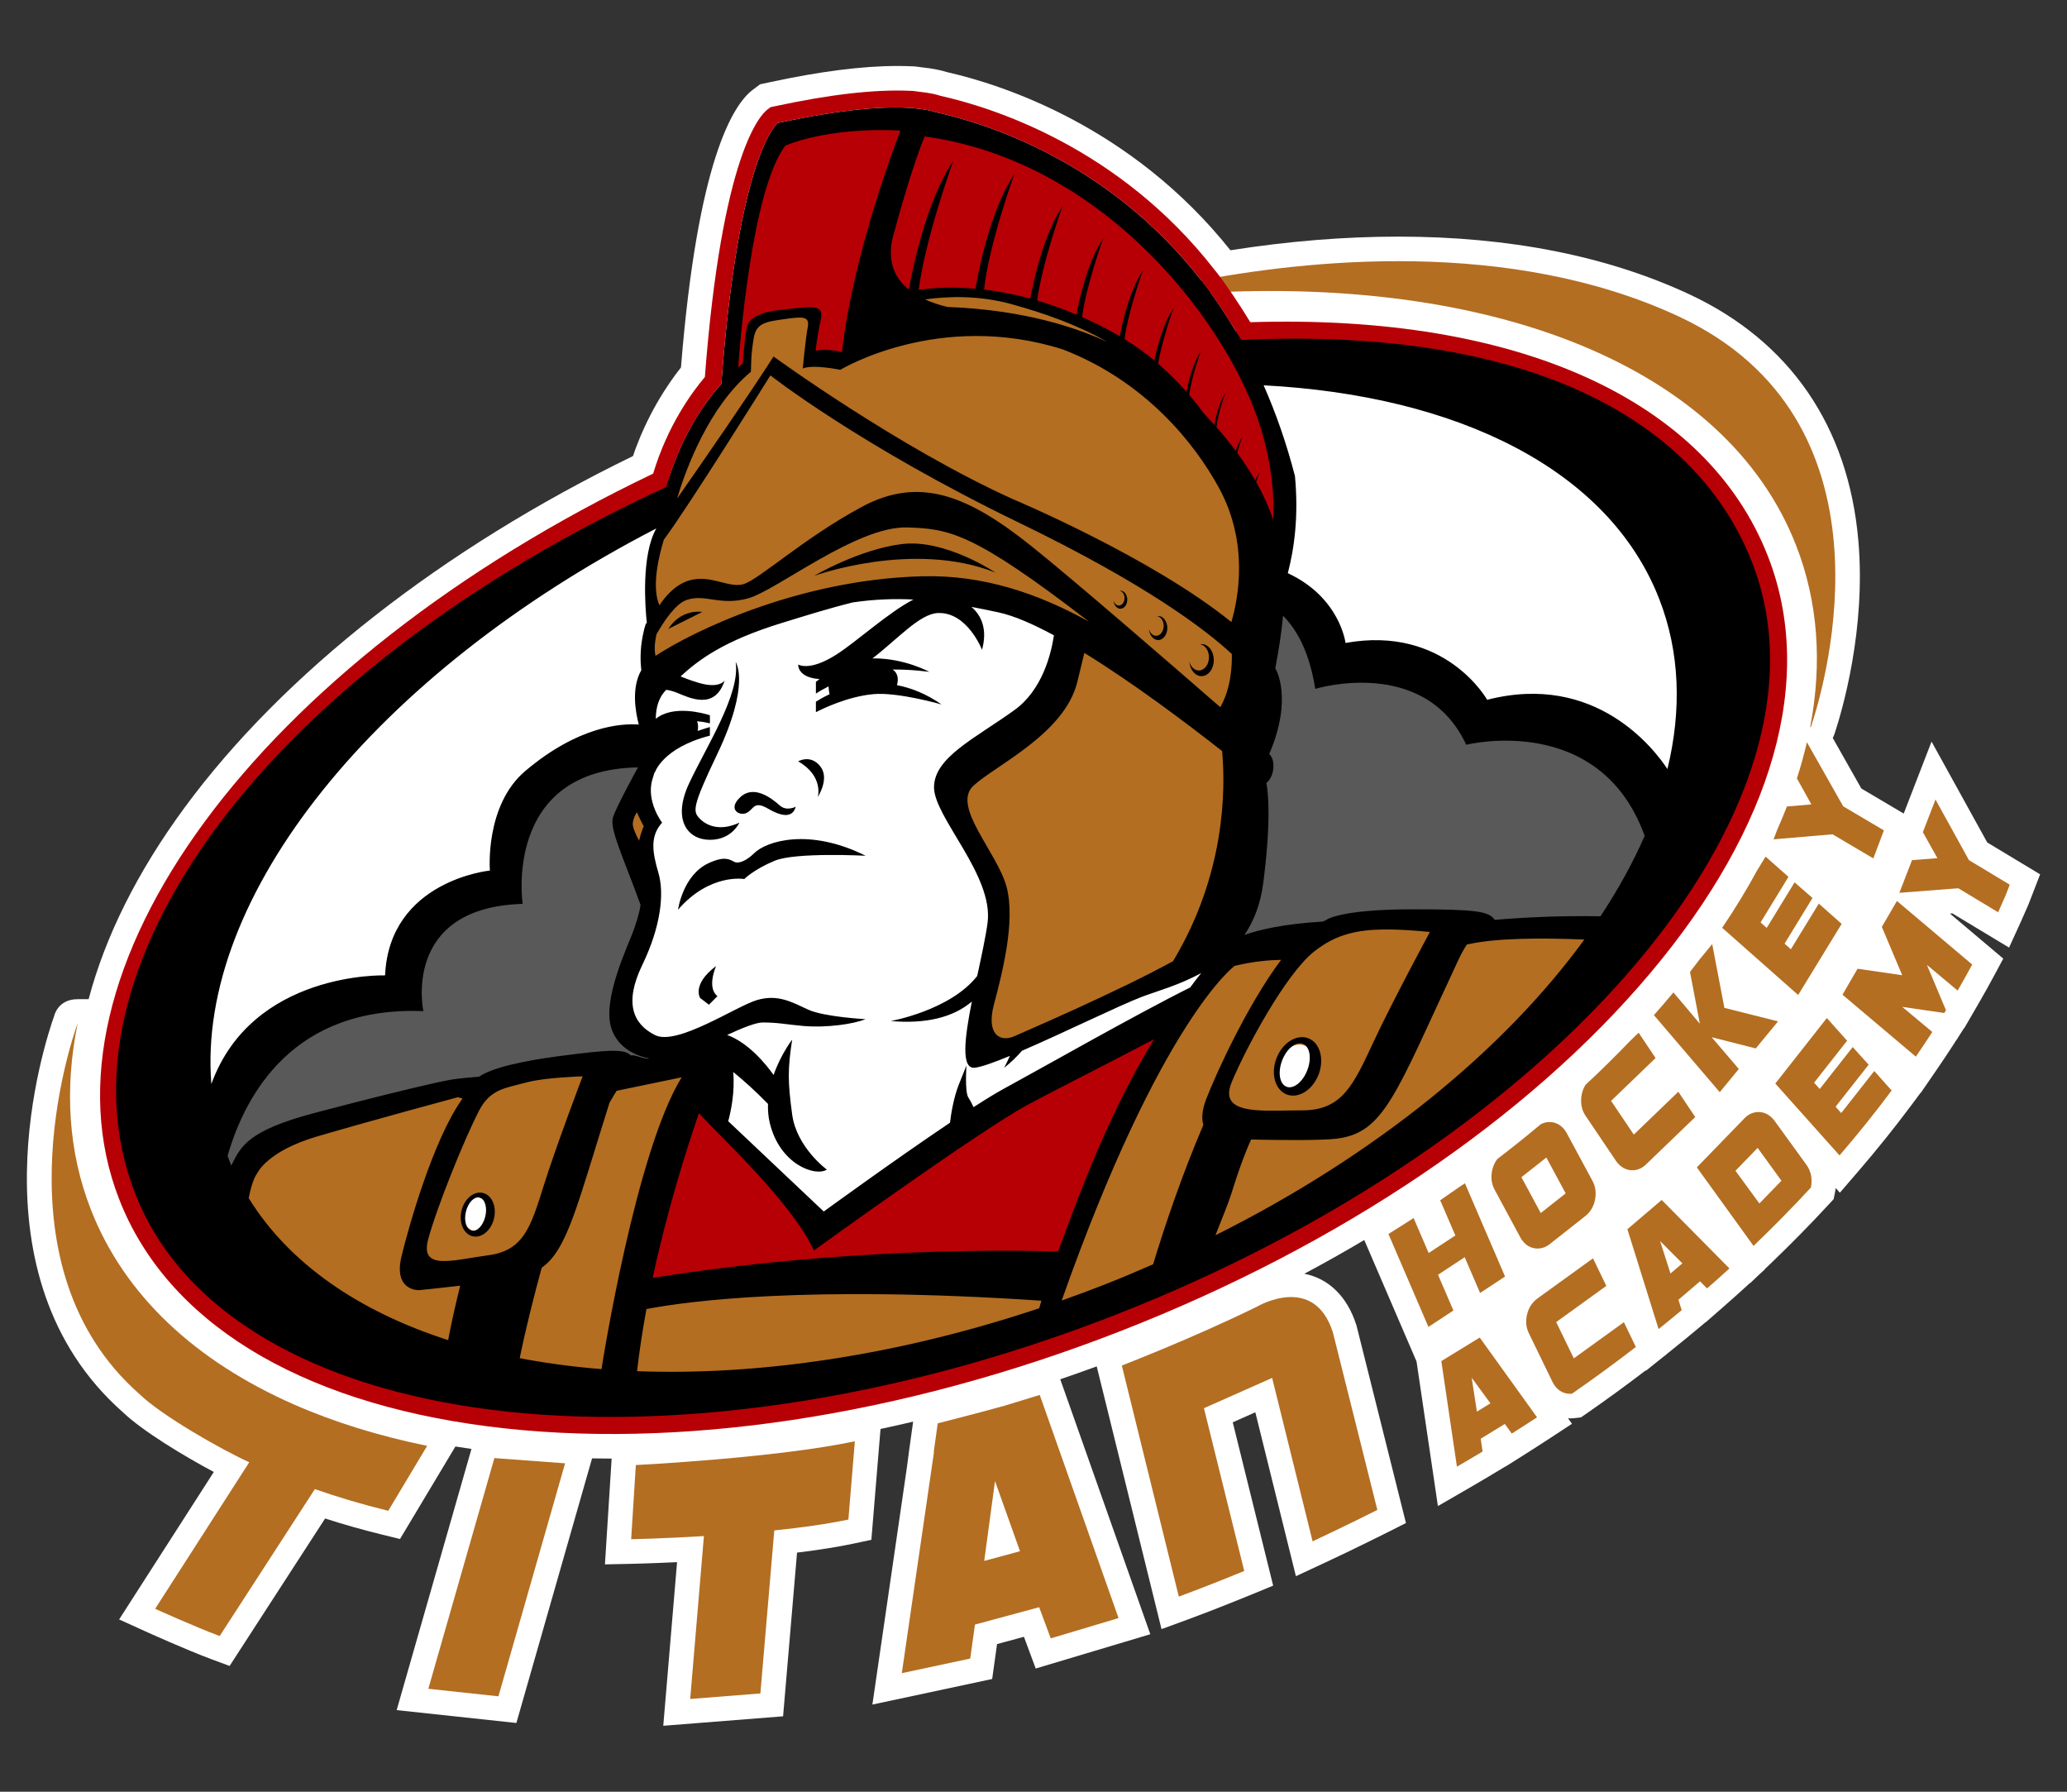 <?xml version="1.0" encoding="utf-8"?>
<!-- Generator: Adobe Illustrator 16.0.0, SVG Export Plug-In . SVG Version: 6.00 Build 0)  -->
<!DOCTYPE svg PUBLIC "-//W3C//DTD SVG 1.1//EN" "http://www.w3.org/Graphics/SVG/1.1/DTD/svg11.dtd">
<svg version="1.1" id="Layer_1" xmlns="http://www.w3.org/2000/svg" xmlns:xlink="http://www.w3.org/1999/xlink" x="0px" y="0px"
	 width="300px" height="260px" viewBox="0 0 300 260" enable-background="new 0 0 300 260" xml:space="preserve">
<rect x="0" y="0" width="300" height="260" fill="#333333" stroke="none"/>
<g>
	<path fill="#FFFFFF" d="M98.268,226.686c-3.849,0.184-6.446,0.239-6.589,0.242l-3.878,0.081l0.972-15.353c-0.003,0-0.012,0-0.013,0
		c-0.947,0-1.89-0.009-2.83-0.026l-10.983,38.394l-17.376-1.867l10.855-37.898c-0.783-0.113-1.557-0.231-2.327-0.357l-8.044,13.427
		l-2.557-0.628c-2.869-0.707-5.654-1.493-8.312-2.35l-13.863,21.399l-2.681-0.997c-3.691-1.372-9.357-3.94-9.597-4.049l-3.755-1.704
		L31.032,213.6c-4.458-2.379-10.366-5.96-13.203-8.671c-22.494-19.875-11.312-53.728-9.961-57.525c0,0,0.518-2.409,3.38-2.409
		c1.298,0,1.615,0,1.615,0c2.403-9.097,7.078-18.497,13.944-27.828c14.32-19.462,37.385-37.53,65.06-50.987
		c2.031-5.955,4.969-10.335,6.968-12.861c2.41-30.021,7.551-38.132,10.424-40.292l1.059-0.795l1.294-0.279
		c7.435-1.602,13.532-2.38,18.642-2.38c0.662,0,1.318,0.013,1.949,0.04l0.605,0.029l0.187,0.021c0.002,0,0.307,0.033,0.832,0.111
		c1.43,0.149,2.652,0.383,3.638,0.696c7.713,1.747,26.656,7.7,41.119,25.847c8.328-1.316,16.512-1.982,24.355-1.982
		c16.093,0,30.287,2.807,42.188,8.344c14.633,6.808,23.136,19.172,24.588,35.756c1.125,12.856-2.332,24.633-3.418,27.937
		c-0.087,0.263-0.186,0.502-0.295,0.718l4.15,7.332l6.148,3.633l4.041-10.442l8.083,14.638l7.674,4.625l-1.711,4.416l-0.025,0.059
		c-0.359,0.838-0.729,1.677-1.111,2.514l-1.661,3.64l-8.229-4.962l-0.353,0.027l7.74,6.534l-1.366,2.548
		c-0.683,1.27-1.412,2.575-2.169,3.882l-2.125,3.665l-0.023-0.021l-0.648,1.004l-0.421,0.686l-0.019-0.003l-0.532,0.824
		c-0.77,1.191-1.594,2.425-2.448,3.666l-2.231,3.239l-0.021-0.017l-1.34,1.8c-2.407,3.231-5.005,6.468-7.722,9.619l-2.652,3.078
		l-0.602-0.673c-0.024,0.201-0.06,0.408-0.102,0.623l-0.197,0.982l-0.68,0.737c-2.7,2.922-5.553,5.825-8.479,8.627l-0.843,0.807
		l0.02,0.021l-0.913,0.835l-1.223,1.17l-0.022-0.031l-0.578,0.528c-1.045,0.954-2.123,1.919-3.3,2.949l-2.518,2.203l-0.015-0.015
		l-1.214,1.016c-1.078,0.903-2.226,1.843-3.41,2.792l-1.067,0.857l0.006,0.015l-0.632,0.487l-2.382,1.91l-0.02-0.061
		c-2.829,2.165-5.74,4.286-8.666,6.314l-0.738,0.512l-0.892,0.102c-0.233,0.025-0.469,0.039-0.702,0.039
		c-0.095,0-0.189-0.002-0.283-0.006l0.571,0.795l-3.114,2.041c-1.225,0.803-2.477,1.608-3.722,2.394l-2.835,1.788l-0.012-0.017
		l-1.447,0.872c-1.242,0.749-2.514,1.499-3.78,2.231l-4.546,2.629l-3.101-20.979l-7.589-17.63c-2.837,1.683-5.735,3.315-8.698,4.896
		c3.549,0.691,6.251,3.329,7.556,7.472l0.032,0.102l7.163,28.601l-2.546,1.285c-0.049,0.023-4.794,2.415-9.501,4.604l-3.926,1.826
		l-5.89-23.786l-3.277,1.455l5.866,23.699l-2.841,1.172c-0.219,0.09-5.424,2.233-9.629,3.773l-3.735,1.366l-9.404-38.125
		c-1.763,0.646-3.527,1.269-5.292,1.87l13.069,36.997l-16.631,4.976l-1.71-4.604l-3.902,1.056l-0.708,5.067l-17.384,3.712
		l5.006-34.403l0.355-2.694l0.553-3.959c-1.58,0.372-3.16,0.728-4.736,1.062l-1.328,16.085l-2.596,0.552
		c-2.28,0.482-5.026,0.921-8.191,1.306l-2.025,23.754l-17.39,1.375L98.268,226.686z"/>
	<g>
		<path fill="#FFFFFF" d="M241.338,79.452c0,0,36.68,60.37-85.585,110.803c-113.096,32.858-128.38-25.981-128.38-25.981
			S14.383,99.32,128.243,61.876C219.178,35.895,241.338,79.452,241.338,79.452"/>
		<path fill="#B36E22" d="M225.727,134.751c-7.104,0.272-14.209,0.547-14.209,0.547s2.458-0.82-2.459-1.64
			s-15.027-0.546-17.758,1.64l-2.733,2.185l-10.655,1.094l-6.829,9.835c0,0-3.825-1.639-11.749,3.28
			c-7.923,4.918-40.162,26.229-40.162,26.229l-18.306-18.579l-0.904-4.464l-9.205,0.912c0,0-6.011-0.818-10.655,0
			c-4.645,0.82-11.049,3.28-11.049,3.28s-6.438-1.094-19.005,2.184c-12.568,3.28-14.208,4.644-14.754,8.195
			c-0.546,3.553-3.005,6.832-2.186,7.105c0.82,0.272,18.033,29.233,60.654,27.048c42.622-2.186,121.581-31.694,139.339-66.391
			C233.102,137.211,232.83,134.478,225.727,134.751 M69.188,178.659c-1.135,0-2.054-1.104-2.054-2.466s0.919-2.467,2.054-2.467
			c1.136,0,2.055,1.104,2.055,2.467S70.323,178.659,69.188,178.659 M190.869,155.799c-0.503,1.901-2.096,3.131-3.559,2.744
			c-1.461-0.387-2.241-2.24-1.739-4.144c0.503-1.901,2.096-3.131,3.559-2.745C190.592,152.04,191.371,153.896,190.869,155.799"/>
		<path fill="#B36E22" d="M262.909,105.257c2.158-6.565,12.942-44.352-19.286-59.346c-24.503-11.4-54.026-8.24-70.571-4.999
			c-0.035-0.604,0.375,1.04,1.21,1.623c42.107-2.509,76.226,10.466,86.423,36.621c3.193,8.193,3.785,17.024,2.085,26.109
			C262.712,105.574,262.744,105.762,262.909,105.257"/>
		<path fill="#B70005" d="M153.976,184.139l16.985-37.533c0,0-35.887,16.164-52.051,32.327l-19.176-20.547
			c0,0-8.219,24.932-8.219,29.04C91.515,187.426,138.361,182.22,153.976,184.139"/>
		<path fill="#B70005" d="M117.594,52.404l4.309,0.359l8.62-8.978c0,0,8.26-3.591,17.598-0.359
			c9.336,3.232,23.342,14.724,23.342,14.724l14.006,21.188c0,0,3.591-12.57-5.027-26.935c-8.62-14.364-24.42-32.321-47.764-35.194
			l-20.111,2.155c0,0-7.542,27.293-6.465,35.553l2.456-1.519c0,0-0.191-5.758,1.152-6.43c1.343-0.671,7.004-1.919,7.772-1.343
			C118.25,46.202,118.377,45.748,117.594,52.404"/>
		<path fill="#595959" d="M89.312,146.843c1.849-6.163,5.546-12.943,5.546-16.642c0-3.697-3.698-8.013,0-11.095
			c0,0-3.698-4.315-0.617-10.477c0,0-7.396-1.85-12.327,2.465c-4.931,4.314-8.628,16.641-8.628,16.641s-13.561,1.849-15.409,16.026
			c0,0-28.336,1.016-26.092,29.353l10.865-9.247c0,0,37.112-9.552,57.313-8.99C99.962,154.877,87.462,153.007,89.312,146.843
			 M214.434,104.313c0,0-5.548-11.094-22.806-8.628c0,0,1.189-9.513-8.512-11.375c-2.397-0.459,2.089,5.326-0.377,13.337
			c-2.466,8.014-1.146,9.167-1.146,9.167l-0.764,15.85l-7.693,14.933c0,0,26.591-6.879,62.342-1.948l7.309-14.693
			C242.786,120.956,236.623,101.848,214.434,104.313"/>
		<path fill="#B36E22" d="M209.191,197.511l2.265,15.32c1.252-0.725,2.493-1.457,3.725-2.2l-0.274-1.854l3.5-2.146l1.006,1.396
			c1.235-0.779,2.458-1.566,3.671-2.36l-8.318-11.572L209.191,197.511z M214.354,204.84l-0.756-4.91l2.719,3.708L214.354,204.84z"/>
		<path fill="#B36E22" d="M228.42,197.113l-2.559-5.265l7.276-5.251l-1.932-3.999l-8.043,5.809
			c-0.772,0.557-1.278,1.331-1.521,2.317c-0.242,0.988-0.155,1.906,0.259,2.757l3.435,7.071c0.077,0.164,0.179,0.329,0.302,0.499
			c0.481,0.667,1.093,1.059,1.829,1.172c0.237,0.036,0.469,0.039,0.696,0.013c3.178-2.203,6.265-4.466,9.262-6.777l-1.736-3.593
			L228.42,197.113z"/>
		<path fill="#B36E22" d="M236.195,178.375l4.53,14.487c1.132-0.908,2.248-1.821,3.353-2.745l-0.473-1.51l3.132-2.672l1.024,1.029
			c1.097-0.96,2.179-1.925,3.243-2.898l-9.829-9.941L236.195,178.375z M242.45,184.8l-1.507-4.707l3.23,3.236L242.45,184.8z"/>
		<path fill="#B36E22" d="M262.175,169.016l-4.619-6.371c-0.105-0.147-0.233-0.295-0.383-0.44c-0.592-0.572-1.261-0.852-2.009-0.836
			c-0.746,0.019-1.407,0.32-1.98,0.911l-6.909,7.12l8.23,11.394c2.9-2.776,5.677-5.603,8.326-8.471
			c0.04-0.203,0.071-0.413,0.084-0.631C262.981,170.676,262.732,169.782,262.175,169.016 M255.355,174.637l-3.475-4.746l3.221-3.318
			l3.454,4.766L255.355,174.637z"/>
		<path fill="#B36E22" d="M267.229,161.514l-0.818-0.914l4.799-6.101l-2.312-2.56l-4.787,6.085l-0.819-0.914l4.79-6.088
			l-2.937-3.296l-7.48,9.509l9.318,10.431c2.672-3.1,5.195-6.243,7.563-9.422l-2.52-2.828L267.229,161.514z"/>
		<path fill="#B36E22" d="M273.126,134.505l2.959,7.011l-6.484-0.941l-2.188,3.767l10.646,8.989c0.818-1.188,1.616-2.381,2.39-3.578
			l-4.358-3.644l6.097,0.889c0.083-0.135,0.164-0.271,0.245-0.405l-2.769-6.582l4.464,3.733c0.729-1.256,1.435-2.517,2.112-3.78
			l-10.925-9.223L273.126,134.505z"/>
		<path fill="#B36E22" d="M285.766,124.811l-4.854-8.79l-1.832,4.734l2.112,3.776l-3.686,0.286l-1.834,4.74l8.552-0.659l5.782,3.485
			c0.371-0.813,0.729-1.626,1.079-2.441l0.604-1.56L285.766,124.811z"/>
		<path fill="#B36E22" d="M211.225,179.281l-3.872,2.546l-2.186-5.075c-1.201,0.78-2.424,1.548-3.653,2.312l5.805,13.488
			l3.625-2.384l-2.234-5.188l3.873-2.544l2.233,5.188l3.624-2.383l-5.823-13.531l-0.866,0.57c-0.899,0.635-1.806,1.267-2.725,1.894
			L211.225,179.281z"/>
		<path fill="#B36E22" d="M216.554,169.908c-0.198,1-0.07,1.918,0.384,2.753l3.731,6.92c0.084,0.159,0.191,0.32,0.322,0.484
			c0.509,0.647,1.136,1.013,1.878,1.094c0.743,0.082,1.437-0.132,2.083-0.643l5.13-4.047c0.748-0.589,1.221-1.384,1.419-2.381
			c0.198-0.999,0.07-1.916-0.383-2.751l-3.733-6.921c-0.085-0.161-0.19-0.323-0.321-0.487c-0.51-0.646-1.136-1.011-1.88-1.093
			c-0.541-0.059-1.055,0.041-1.544,0.293c-2.043,1.712-4.151,3.401-6.326,5.062C216.938,168.676,216.686,169.245,216.554,169.908
			 M224.433,167.969l2.807,5.203l-3.619,2.854l-2.806-5.202L224.433,167.969z"/>
		<path fill="#B36E22" d="M230.137,157.401c-0.351,0.534-0.564,1.149-0.635,1.852c-0.1,1.013,0.114,1.91,0.646,2.695l4.396,6.516
			c0.101,0.152,0.224,0.303,0.368,0.453c0.57,0.594,1.229,0.893,1.977,0.903c0.747,0.008,1.417-0.273,2.011-0.845l7.146-6.881
			l-2.46-3.669l-6.458,6.217l-3.299-4.891l6.459-6.218l-2.459-3.672l-1.271,1.222C234.52,153.216,232.375,155.322,230.137,157.401"
			/>
		<path fill="#B36E22" d="M246.714,148.556l-3.837-4.543c-0.918,1.102-1.859,2.199-2.832,3.293l9.556,11.182l2.77-3.365
			l-3.938-4.607l6.396,1.624l3.232-3.928l-7.787-1.959l-1.767-9.255l-1.818,2.209c-0.461,0.612-0.929,1.224-1.405,1.834
			L246.714,148.556z"/>
		<path fill="#B36E22" d="M260.981,144.384l6.314-10.32l-3.319-2.939l-4.052,6.621l-0.916-0.811l4.053-6.623l-2.599-2.273
			l-4.042,6.607l-0.893-0.79l4.047-6.614l-3.32-2.939l-1.253,2.049c-1.503,2.768-3.187,5.532-5.049,8.283L260.981,144.384z"/>
		<path fill="#B36E22" d="M267.518,117.007l-5.266-9.302c-0.401,1.743-0.887,3.494-1.452,5.25l2.099,3.771l-3.549,0.305
			c-0.223,0.565-0.447,1.132-0.685,1.698c-0.235,0.568-0.479,1.137-0.734,1.706l-0.514,1.362l8.552-0.732l5.923,3.5l1.533-4.067
			L267.518,117.007z"/>
		<polygon fill="#B36E22" points="82.016,212.345 72.343,246.156 62.167,245.063 71.755,211.586 		"/>
		<path fill="#B36E22" d="M150.904,202.42l-5.078,1.559c-4.325,1.195-9.726,2.563-9.726,2.563l-0.587,4.206l0.038-0.005
			l-4.665,32.052l9.93-2.12l0.688-4.929l9.318-2.521l1.679,4.521l9.842-2.943L150.904,202.42z M142.848,226.507l1.566-11.583
			l3.628,10.178L142.848,226.507z"/>
		<path fill="#B36E22" d="M124.071,209.148c-11.503,2.438-31.785,3.447-31.785,3.447l-0.682,10.767c0,0,4.551-0.095,10.561-0.459
			l-1.992,23.638l10.188-0.805l2.017-23.653c3.834-0.397,7.613-0.913,10.756-1.58L124.071,209.148z"/>
		<path fill="#B36E22" d="M162.818,198.153c0,0,10.269-3.954,19.617-8.541c0,0,8.285-4.934,11.026,3.766l6.444,25.73
			c0,0-4.689,2.364-9.398,4.557l-5.872-23.712l-9.897,4.393l5.848,23.621c0,0-5.312,2.188-9.496,3.72L162.818,198.153z"/>
		<path fill="#B36E22" d="M42.645,203.797c-14.159-6.226-24.569-15.743-29.465-28.298c-3.286-8.429-3.816-17.533-1.932-26.894
			c0.01-0.048,0.002-0.066-0.02-0.008c-0.964,2.71-11.953,35.254,9.018,53.707c3.177,3.073,11.653,7.934,15.928,9.888
			l-13.655,21.264c0,0,5.75,2.608,9.366,3.953l13.813-21.321c3.192,1.12,6.729,2.183,10.652,3.147l1.871-3.121l3.776-6.305
			C54.989,208.38,48.497,206.37,42.645,203.797"/>
		<path fill="#B36E22" d="M179.362,107.709c0,0,2.514,17.598-1.076,24.78l-3.592,7.183c0,0-24.42,11.492-28.012,12.569
			c-3.592,1.078-5.388-2.154-4.31-6.464s4.31-14.365,2.156-17.957c-2.156-3.592-8.979-14.005-5.028-16.52
			c3.95-2.514,14.365-10.415,15.083-14.364c0.718-3.951,1.076-5.029,1.076-5.029L179.362,107.709z"/>
		<path fill="#B36E22" d="M94.609,97.294c0,0-1.078-4.309,0.359-7.542c0,0-1.078-7.901,0.359-12.21
			c1.437-4.31,1.437-5.746,1.437-5.746s6.105-14.365,11.492-17.957c0,0,0-6.823,2.873-7.541c2.873-0.719,5.747-1.796,6.465-0.359
			c0.718,1.436,0,6.464,0,6.464l4.31,0.359c0,0,4.668-10.055,14.006-10.415c9.337-0.359,21.907,2.154,32.322,13.647
			c10.414,11.492,15.802,21.188,15.802,28.012c0,6.823-2.156,12.929-2.156,12.929l-0.718,9.337l-8.26-3.232l-13.646-10.055
			c0,0-18.315-11.493-36.271-6.824S94.609,97.294,94.609,97.294"/>
		<path fill="#B36E22" d="M94.298,125.333c0,0-4.146-4.511-3.415-6.584c0.732-2.072,1.83-3.169,1.83-3.169l1.829,4.023
			C94.542,119.603,92.835,123.017,94.298,125.333"/>
		<path d="M109.442,123.825c-0.89,0.889-2.135,1.601-2.847,1.244c-0.711-0.355-1.423-0.89-3.735,0.178
			c-3.782,1.745-4.448,6.76-4.448,6.76c4.625-5.337,9.607-4.447,9.607-4.447s1.423-1.423,4.447-2.668
			c3.024-1.245,13.165-0.713,13.165-0.713C117.447,120.088,111.22,122.046,109.442,123.825 M118.692,115.642
			c0,0,1.779-2.669,0.355-4.447c-1.423-1.78-3.202-0.712-3.202-0.712C119.582,112.617,118.692,115.642,118.692,115.642
			 M108.374,117.955c1.068-0.534,1.002-1.835,3.138-0.59c2.135,1.246,3.558,1.25,3.978-0.3c0,0-1.316,0.714-2.312-0.178
			c-1.186-1.062-3.736-3.024-5.693-1.245C105.527,117.42,107.307,118.487,108.374,117.955 M103.037,121.867
			c3.203,0,4.27-2.49,4.27-2.49c-2.669,1.245-4.626,0.533-5.693-0.534c-1.067-1.068-1.246-1.602,2.491-9.429
			c4.868-10.2,2.668-13.343,2.668-13.343c0.712,4.625-4.269,12.276-6.76,17.612C97.522,119.021,99.835,121.867,103.037,121.867
			 M103.927,140.191c-3.559,2.667-2.313,4.624-2.313,4.624l1.274,0.981l1.243-1.243
			C102.531,143.309,103.927,140.191,103.927,140.191 M174.338,40.671c-13.443-17.225-31.113-22.759-38.511-24.389
			c-0.197-0.075-1.028-0.355-2.767-0.525c-0.471-0.073-0.726-0.1-0.726-0.1l-0.231,0.006c-3.338-0.229-9.126,0.011-19.22,2.184
			c0,0-5.704,4.289-8.186,37.865c-2.449,2.721-5.418,7.022-7.498,13.307C40.262,95.781,5.598,140.622,18.451,173.596
			c7.003,17.964,26.777,28.973,53.034,32.229c0.124,0.017,0.25,0.029,0.374,0.046c25.855,3.129,57.935-1.229,90.292-13.844
			c34.513-13.454,62.438-33.614,79.089-54.899c0.003-0.005,0.007-0.008,0.01-0.013c0.436-0.557,0.86-1.114,1.281-1.672
			c0.013-0.016,0.026-0.034,0.039-0.052c0.426-0.567,0.843-1.135,1.253-1.704l0.005-0.005c12.992-18.02,17.811-36.626,11.628-52.484
			c-8.934-22.911-38.643-34.503-76.081-33.131C178.2,46.083,175.711,42.324,174.338,40.671 M113.979,21.136
			c0,0,6.026-2.739,16.711-2.192c0,0-6.818,17.299-8.492,32.149c-2.188-0.581-3.814-0.198-3.814-0.198s0.191-2.101,0.764-4.583
			c0.573-2.482-2.099-1.708-5.919-1.337c-4.181,0.406-4.66,2.05-4.66,2.05c-0.324,0.324-0.648,4.139-0.77,5.734
			c-0.202,0.16-0.42,0.341-0.658,0.547C107.281,51.269,109,27.688,113.979,21.136 M108.984,53.945l0.06-1.889
			c0.058-0.875,0.165-1.966,0.365-3.071c0.382-2.1,1.719-2.291,4.393-2.673s3.739-0.452,3.437,1.146
			c-0.336,1.78-0.726,6.004-0.726,6.004c1.575-0.617,5.445,0.205,5.445,0.205l0.006-0.025c0.002-0.004,0.006-0.011,0.012-0.021
			l-0.019,0.046c0,0,14.297-8.687,32.33-2.953c11.923,4.605,19.118,13.619,22.646,20.11c4.36,8.021,2.779,16.075,1.785,19.445
			c-11.547-9.385-31.727-17.846-31.727-17.846c-16.685-7.543-34.72-20.692-34.72-20.692c-3.597,5.63-10.199,15.168-14.011,20.63
			C99.542,68.102,102.844,59.062,108.984,53.945 M134.26,43.45c3.43-0.482,7.918-0.6,12.595,0.699
			c4.674,1.298,9.348,2.916,13.817,5.443c-7.964-3.646-16.534-4.804-23.139-5.043C136.451,44.29,135.324,43.935,134.26,43.45
			 M111.814,54.475c0,0,12.972,10.197,36.092,21.378c18.541,8.967,27.173,15.604,30.879,19.05c0.038,1.675-0.116,5.005-1.674,7.717
			c-7.85-6.833-21.323-18.496-27.376-23.339c-9.144-7.314-16.229-10.285-24.686-5.713c-8.457,4.571-14.856,10.514-17.143,11.2
			c-2.285,0.686-5.257-1.829-8.685-0.229c-1.474,0.688-2.65,2.01-3.514,3.293c-1.205-2.718-0.011-7.403,0.64-9.513
			C99.949,73.493,111.814,54.475,111.814,54.475 M145.731,157.969c-1.143,0.618-2.68,1.563-4.435,2.695
			c-0.204-0.445-0.477-0.991-0.75-1.399c-0.547-0.822-0.274-4.659-0.274-4.659l-1.096,2.74c-0.792,1.984-1.153,4.391-1.294,5.572
			c-8.148,5.475-18.324,12.888-18.324,12.888l-13.864-13.103c0.404-1.504,0.983-4.292,0.723-7.144
			c1.517,1.229,3.224,2.761,5.048,4.63c-0.028,0.911,0.037,1.84,0.262,2.773c1.46,6.048,6.654,7.827,8.277,6.759
			c0,0-4.382-3.2-5.032-8.004c-0.649-4.804-0.649-6.582,0-10.852c0,0-1.65,2.135-2.693,5.129c-1.166-1.642-3.656-4.674-6.741-5.812
			c2.15-0.99,4.157-1.809,5.148-1.809c2.313,0,3.339,0.283,5.92,0.509c3.314,0.288,7.281-0.269,9.011-0.989
			c0,0-6.018-0.32-8.33-1.389c-2.313-1.067-4.38-2.277-7.404-1.388c-3.025,0.89-11.607,6.69-14.809,5.09s-4.52-4.666-1.851-10.181
			c2.668-5.515,3.23-10.332,2.341-13.356c-0.89-3.024-1.246-5.337,0.534-7.293c0,0-2.347-3.054-1.422-6.245
			c0.123-0.427,0.237-0.795,0.346-1.124l-0.007,0.165c0,0,1.045-3.626,8.018-5.42V105.5c-0.267,0.08-0.938,0.281-1.775,0.566
			c0.077-0.394,0.106-0.91-0.091-1.4c0.6,0.043,1.224,0.137,1.867,0.306v-1.182c-0.935-0.296-5.332-1.533-7.857,0.521
			c0.013-1.53,0.38-3.106,1.529-4.211c0.437,0.063,0.944,0.189,1.529,0.42c1.726,0.684,5.515,2.668,6.938-1.779
			c0,0-0.711,1.245-3.736,0.355c-1.371-0.403-2.119-0.732-2.661-0.939c2.526-2.319,6.157-5.142,14.757-7.777
			c3.326-1.019,6.776-2.105,10.25-2.966c3.1-0.45,5.967-0.558,8.79-0.415c-3.609,1.852-8.234,6.11-11.212,8.006
			c-3.914,2.489-5.515,1.422-5.515,1.422s-0.155,1.892,3.093,2.113c-0.215,0.159-0.391,0.298-0.52,0.406v1.699
			c0.321-0.221,0.975-0.607,1.837-1.045c0.013,0.323,0.052,0.74,0.149,1.138c-0.958,0.445-1.645,0.869-1.987,1.089v1.521
			c0.984-0.511,4.6-2.271,8.316-2.619c3.582-0.334,9.924,1.496,9.924,1.496c-2.247-1.561-4.436-2.411-6.476-2.801
			c0.205-0.741,0.233-1.687-0.625-2.271c2.795-0.025,5.322,0.343,5.322,0.343s-3.558-1.957-8.006-1.957
			c-0.087,0-0.173,0.008-0.26,0.011c3.638-2.776,6.849-6.482,9.511-6.593c4.27-0.178,6.404,5.337,6.404,5.337
			c0.801-2.937-0.045-4.938-1.536-6.228c1.278,0.238,2.583,0.506,3.933,0.798c2.226,0.479,5.004,1.688,8.038,3.325
			c-0.419,2.801-1.719,7.965-5.745,10.863c-5.714,4.114-11.657,6.857-11.657,11.2c0,4.343,8.685,12.799,7.771,19.658
			c-0.276,2.071-0.887,4.853-1.503,7.714c-3.905,5.002-12.545,6.54-12.545,6.54c5.14,0.447,9.09-0.546,11.767-2.829
			c-1.049,5.273-1.621,9.861,0.452,9.603c0.975-0.122,2.815-0.783,5.074-1.716c-0.499,1.102-0.849,1.736-0.849,1.736
			c0.983-0.771,1.836-1.606,2.6-2.479c6.115-2.643,14.2-6.609,17.402-7.828c2.094-0.798,5.407-1.683,8.61-3.453
			c-0.536,0.668-1.07,1.371-1.603,2.097C164.875,147.204,150.619,155.322,145.731,157.969 M167.511,150.804
			c-6.261,10.182-10.475,21.354-13.941,30.813c-5.955-0.205-30.659-0.696-58.842,3.821c2.013-9.391,4.684-17.99,6.714-23.909
			c3.611,3.939,13.443,12.966,16.693,19.929c0,0,23.917-17.313,31.047-21.153C153.259,158.108,158.635,155.451,167.511,150.804
			 M92.754,121.993c-0.542-1.019-0.973-2.019-0.913-2.559c0.064-0.586,0.31-1.116,0.599-1.569c0.307,0.733,0.674,1.402,0.99,2.045
			C93.43,119.91,93.042,120.734,92.754,121.993 M95.281,92.04c1.12-1.973,2.796-4.454,4.398-4.988
			c2.742-0.914,4.799,0.915,8.914-0.228c4.114-1.143,15.771-10.514,23.085-10.285c6.131,0.191,9.541,0.712,26.369,13.665
			c-7.46-4.126-15.356-6.785-24.083-6.58c-18.13,0.426-33.682,8.148-38.821,11.551C94.911,94.227,95.063,93.024,95.281,92.04
			 M170.254,139.478c-8.21,4.503-21.473,10.194-23.033,10.888c-2.057,0.915-4.114-0.229-2.972-4.572
			c1.144-4.342,3.2-12.113,1.829-17.142c-1.371-5.028-8-11.657-4.8-14.628c3.2-2.971,13.256-7.543,15.085-15.086
			c0.436-1.794,0.764-3.15,1.017-4.192c7.125,4.382,14.842,10.196,19.995,14.245C177.886,114.608,177.843,126.865,170.254,139.478
			 M95.256,76.682c-2.208,3.888-1.621,11.443-1.374,13.778c-0.084-0.157-0.255,0.111-0.604,1.849
			c-0.407,2.036-0.33,3.826-0.201,4.947c-1.442,2.513-0.879,5.944-0.364,7.881c-2.511-0.181-8.742,0.204-16.472,6.74
			c-5.907,4.996-5.14,14.45-5.14,14.45s-14.588,1.429-15.213,15.212c0,0-19.259-0.64-25.211,15.763
			C28.476,130.096,54.424,97.775,95.256,76.682 M33.03,167.719c2.642-9.122,9.684-21.733,28.416-20.992
			c0,0-3.245-15.031,14.411-15.566c0,0-2.927-19.475,16.74-19.803c-0.649,1.178-3.123,5.712-3.62,7.212
			c-0.546,1.648,1.338,5.463,3.995,12.739c-0.196,1.321-0.602,2.458-0.964,3.545c-0.712,2.135-4.803,10.318-3.202,14.589
			c0.941,2.51,3.233,3.722,5.433,4.156c-0.663,0.178-2.11-0.622-2.675-0.439c-0.921-0.929-2.763-0.923-10.671,0.13
			c-4.765,0.635-9.45,1.616-11.357,2.95c-2.856,0.251-3.602,0.286-6.038,0.827c-4.004,0.89-9.726,2.298-17.669,4.387
			c-9.915,2.605-10.868,4.893-12.266,7.688C33.476,168.938,33.052,167.774,33.03,167.719 M70.67,182.182
			c-0.003,0-0.007,0.002-0.01,0.002c-5.061,0.694-9.738,2.212-8.514-2.351c1.246-4.636,5.236-14.532,7.417-18.726
			c1.581-3.04,3.863-3.229,6.316-3.899c0.273-0.075,0.847-0.21,0.848-0.21c2.502-0.627,7.361-0.789,7.833-0.807
			c0,0-3.85,10.13-5.68,15.961c-1.831,5.828-2.856,9.314-7.977,9.997C70.824,182.159,70.747,182.171,70.67,182.182 M36.098,173.864
			c0.514-2.752,1.214-3.578,1.214-3.578s1.378-3.229,8.746-5.384c8.542-2.497,20.395-5.684,20.395-5.684l0.68,0.186
			c-4.303,5.988-7.91,18.949-8.865,22.938c-1.195,5,2.512,4.878,2.512,4.878s2.777-0.271,6.01-0.648
			c-0.854,3.446-1.386,5.972-1.747,7.895C52.08,190.302,41.958,183.36,36.098,173.864 M74.474,196.901
			c0.319,0.059,0.643,0.114,0.96,0.174c0.848-4.174,1.996-8.753,3.187-13.113c3.721-2.633,5.097-8.898,9.821-23.882
			c0.009-0.028,0.018-0.049,0.026-0.076c0.639-1.107,1.027-1.717,1.027-1.717l9.445-1.957
			c-6.586,10.609-11.497,41.241-11.708,42.808c2.043,0.179,3.113-0.241,5.226-0.163C86.131,198.739,80.108,198.041,74.474,196.901
			 M92.462,198.975c0.344-3.015,0.812-6.037,1.361-9.015c5.809-1.12,23.087-3.498,57.326-1.213c-0.116,0.38-0.225,0.749-0.325,1.098
			C130.333,196.689,110.213,199.635,92.462,198.975 M160.006,186.528c-1.971,0.768-3.94,1.496-5.907,2.192
			c0.006-0.022,0.009-0.041,0.015-0.063c14.383-40.682,25.066-48.489,25.066-48.489c2.67-0.668,5.093-0.853,6.759-0.883
			c-4.864,6.486-9.444,16.494-10.868,20.196c-0.654,1.699-0.681,2.897-0.417,3.745c-3.086,7.235-5.507,14.368-7.295,20.239
			C164.945,184.521,162.504,185.554,160.006,186.528 M190.687,138.113c0.359-0.287,0.719-0.546,1.084-0.791
			c0.071-0.048,0.143-0.097,0.216-0.144c0.371-0.241,0.745-0.464,1.126-0.663l0.013-0.005c0.395-0.206,0.797-0.387,1.21-0.55
			c0.031-0.013,0.063-0.025,0.096-0.038c0.424-0.163,0.86-0.307,1.313-0.431c2.929-0.794,6.513-0.758,11.791-0.255
			c0,0-5.342,9.863-8.22,16.026c-2.875,6.163-4.52,9.862-10.272,9.862c-2.336,0-4.808,0.135-6.782-0.033h-0.002
			c-0.166-0.015-0.327-0.032-0.485-0.051c-0.055-0.008-0.107-0.015-0.162-0.022c-0.103-0.012-0.206-0.026-0.306-0.043
			c-0.06-0.01-0.118-0.021-0.177-0.03c-0.092-0.016-0.182-0.033-0.27-0.053c-0.056-0.012-0.113-0.024-0.169-0.037
			c-0.088-0.021-0.173-0.043-0.256-0.066c-0.05-0.012-0.101-0.026-0.147-0.041c-0.099-0.029-0.192-0.063-0.284-0.096
			c-0.029-0.011-0.06-0.021-0.086-0.031c-0.118-0.045-0.229-0.095-0.333-0.147c-0.031-0.017-0.058-0.032-0.086-0.048
			c-0.074-0.041-0.146-0.082-0.213-0.128c-0.033-0.021-0.066-0.046-0.098-0.07c-0.057-0.042-0.112-0.085-0.164-0.129
			c-0.029-0.028-0.06-0.056-0.087-0.083c-0.049-0.048-0.094-0.099-0.136-0.15c-0.023-0.029-0.048-0.058-0.07-0.087
			c-0.043-0.063-0.082-0.126-0.117-0.192c-0.013-0.026-0.03-0.048-0.042-0.074c-0.044-0.092-0.082-0.192-0.111-0.298
			c-0.004-0.017-0.007-0.036-0.011-0.054c-0.021-0.088-0.039-0.18-0.049-0.274c-0.004-0.038-0.005-0.08-0.007-0.118
			c-0.005-0.081-0.005-0.163-0.001-0.248c0.001-0.048,0.006-0.095,0.01-0.145c0.009-0.085,0.021-0.174,0.037-0.263
			c0.01-0.052,0.018-0.103,0.029-0.153c0.021-0.101,0.048-0.206,0.079-0.309c0.015-0.049,0.025-0.096,0.042-0.145
			c0.051-0.157,0.109-0.319,0.181-0.49C180.823,152.086,186.576,141.401,190.687,138.113 M176.41,179.252
			c0.81-2.126,1.758-4.289,2.359-6.209c1.305-4.177,2.275-6.523,2.813-7.684c4.135,0.091,9.999,0.157,12.392-0.124
			c6.985-0.821,8.629-6.575,17.67-25.889c0.426-0.91,0.845-1.658,1.252-2.278c4.124-0.976,10.949-0.988,17.048-0.727
			C218.301,152.354,199.67,167.623,176.41,179.252 M232.289,132.963c-6.254-0.112-11.687,0.205-15.348,0.52
			c-0.839-1.251-2.72-1.532-11.873-1.532c-11.095,0-12.738,1.644-12.738,1.644c-0.118,0.036-0.236,0.089-0.354,0.137
			c-5.869,0.342-9.434,1.256-11.358,1.935c1.332-1.97,2.32-4.41,2.717-7.471c1.139-8.782,0.773-12.933,0.468-14.598
			c1.044-0.728,1.452-3.141,0.447-4.145c-0.013-0.011-0.027-0.022-0.041-0.033c3.479-8.063,0.953-12.309,0.953-12.309
			c-0.021-0.039-0.051-0.076-0.074-0.114c0.497-2.635,0.904-5.167,1.129-7.646c2.086,2.086,3.848,5.402,4.676,10.61
			c0,0,15.87-4.856,21.911,8.111c0,0,19.36-4.858,25.901,13.217C237.003,125.184,234.853,129.088,232.289,132.963 M240.812,86.906
			c3.008,7.714,3.283,16.096,1.196,24.693c-1.863-2.837-10.404-14.106-26.162-10.049c0,0-6.085-10.866-20.559-8.248
			c0,0-0.793-6.604-8.377-10.127c0.951-3.609,1.582-8.324,1.036-14.097c-1.242-4.807-2.783-9.178-4.545-13.166
			C211.593,57.398,233.492,68.13,240.812,86.906 M183.015,62.229c1.584,5.243,1.948,9.659,1.773,13.167
			c-0.612-1.786-1.424-3.596-2.467-5.446c0.257-0.826,0.472-1.42,0.472-1.42c-0.232,0.349-0.437,0.752-0.615,1.172
			c-0.749-1.306-1.615-2.634-2.612-3.988c0.356-1.291,0.756-2.39,0.756-2.39c-0.403,0.603-0.72,1.366-0.964,2.106
			c-0.868-1.162-1.833-2.346-2.9-3.553l0.118,0.042c0.173-1.892,1.268-4.897,1.268-4.897c-1.003,1.502-1.482,4.004-1.589,4.627
			c-0.484-0.541-0.987-1.086-1.513-1.638c-0.665-0.91-1.375-1.813-2.136-2.702c0.301-2.545,1.671-6.313,1.671-6.313
			c-1.203,1.802-1.843,4.672-2.067,5.86c-1.243-1.412-2.611-2.78-4.12-4.074c0.58-3.524,2.24-8.087,2.24-8.087
			c-1.505,2.254-2.387,5.701-2.788,7.618c-1.333-1.102-2.775-2.141-4.327-3.103c0.538-4.116,2.678-9.994,2.678-9.994
			c-1.98,2.964-3.018,7.713-3.366,9.578c-0.468-0.276-0.938-0.551-1.427-0.812c-1.382-0.74-2.73-1.39-4.052-1.974
			c0.641-4.743,3.082-11.45,3.082-11.45c-2.3,3.444-3.5,8.98-3.894,11.098c-1.979-0.838-3.885-1.514-5.704-2.051
			c0.777-5.692,3.696-13.704,3.696-13.704c-2.794,4.184-4.237,10.947-4.694,13.422c-2.401-0.652-4.645-1.064-6.712-1.304
			c0.727-6.664,4.409-16.776,4.409-16.776c-3.794,5.68-5.455,15.443-5.648,16.65c-3.279-0.282-6.067-0.135-8.245,0.156
			c1.017-7.714,5.026-18.724,5.026-18.724c-4.009,6.002-5.964,15.927-6.451,18.706c-1.97-1.583-3.167-3.953-2.368-7.488
			c1.406-5.197,3.085-10.858,4.65-14.745C160.918,23.464,178.645,47.749,183.015,62.229 M174.386,98.117
			c0.984,0,1.781-1.042,1.781-2.328c0-1.287-0.797-2.329-1.781-2.329c-0.065,0-0.129,0.017-0.193,0.025
			c0.719,0.125,1.273,0.919,1.273,1.893c0,1.058-0.655,1.917-1.467,1.917c-0.638,0-1.174-0.535-1.377-1.278
			C172.712,97.194,173.462,98.117,174.386,98.117 M168.088,92.877c0.736,0,1.335-0.782,1.335-1.746c0-0.964-0.599-1.747-1.335-1.747
			c-0.052,0-0.098,0.013-0.146,0.019c0.538,0.094,0.954,0.69,0.954,1.419c0,0.793-0.491,1.438-1.1,1.438
			c-0.479,0-0.88-0.401-1.032-0.958C166.831,92.185,167.395,92.877,168.088,92.877 M162.61,88.332c0.554,0,1.001-0.587,1.001-1.31
			c0-0.724-0.447-1.31-1.001-1.31c-0.039,0-0.074,0.009-0.11,0.015c0.405,0.069,0.716,0.518,0.716,1.064
			c0,0.596-0.368,1.079-0.824,1.079c-0.359,0-0.661-0.301-0.773-0.719C161.668,87.813,162.09,88.332,162.61,88.332 M130.874,78.953
			c-6.274,0.793-12.706,4.609-12.706,4.609s14.326-5.22,26.301-0.479C144.469,83.082,137.149,78.16,130.874,78.953 M96.994,91.268
			c0,0,2.74-1.37,4.932-2.466C101.925,88.802,98.912,88.255,96.994,91.268 M186.762,158.824c1.689,0.647,3.76-0.656,4.621-2.91
			s0.19-4.606-1.5-5.251c-1.689-0.647-3.76,0.656-4.622,2.91C184.399,155.828,185.072,158.177,186.762,158.824 M186.084,153.888
			c0.657-1.717,2.007-2.797,3.019-2.411c1.011,0.386,1.297,2.094,0.64,3.811c-0.656,1.717-2.007,2.797-3.018,2.41
			C185.716,157.311,185.427,155.605,186.084,153.888 M70.087,173.109c-1.302-0.311-2.693,0.849-3.106,2.585
			c-0.411,1.738,0.312,3.396,1.614,3.705c1.303,0.311,2.694-0.849,3.105-2.586C72.112,175.077,71.391,173.417,70.087,173.109
			 M70.437,176.513c-0.314,1.324-1.199,2.252-1.979,2.065c-0.778-0.187-1.154-1.409-0.841-2.732
			c0.315-1.324,1.199-2.247,1.979-2.063C70.374,173.966,70.751,175.19,70.437,176.513"/>
		<path fill="#B70005" d="M256.604,80.747c-8.81-22.594-36.097-35.222-75.14-33.99c-1.199-2.02-3.743-5.872-5.23-7.662
			c-13.878-17.783-32.28-23.523-39.717-25.184c-0.517-0.176-1.503-0.434-3.137-0.599c-0.473-0.071-0.749-0.103-0.779-0.106
			l-0.074-0.008l-0.074-0.003l-0.398-0.019c-5.184-0.216-11.619,0.524-19.69,2.263l-0.529,0.114l-0.433,0.325
			c-1.092,0.821-6.625,6.55-9.099,38.833c-1.915,2.262-5.423,7.078-7.507,14.016C37.368,96.179,4.415,140.979,17.302,174.039
			c6.902,17.704,25.908,29.404,53.518,32.945c27.343,3.509,59.936-1.397,91.778-13.813c31.842-12.413,59.155-30.863,76.908-51.95
			C257.432,119.928,263.505,98.45,256.604,80.747 M161.702,190.875c-64.709,25.229-128.456,17.273-142.103-17.73
			c-12.629-32.4,19.007-75.71,77.083-102.463l0.948-2.854c2.046-5.629,4.779-9.572,7.067-12.116
			c2.482-33.576,8.186-37.864,8.186-37.864c10.093-2.174,15.882-2.414,19.22-2.185l0.231-0.006c0,0,0.254,0.028,0.726,0.1
			c1.738,0.169,2.57,0.45,2.767,0.525c7.397,1.63,25.067,7.163,38.511,24.389c1.373,1.653,4.604,6.603,5.778,8.586l0.04,0.078
			c39.42-1.881,65.536,10.215,74.15,32.308C267.952,116.647,226.409,165.648,161.702,190.875"/>
	</g>
</g>
</svg>
